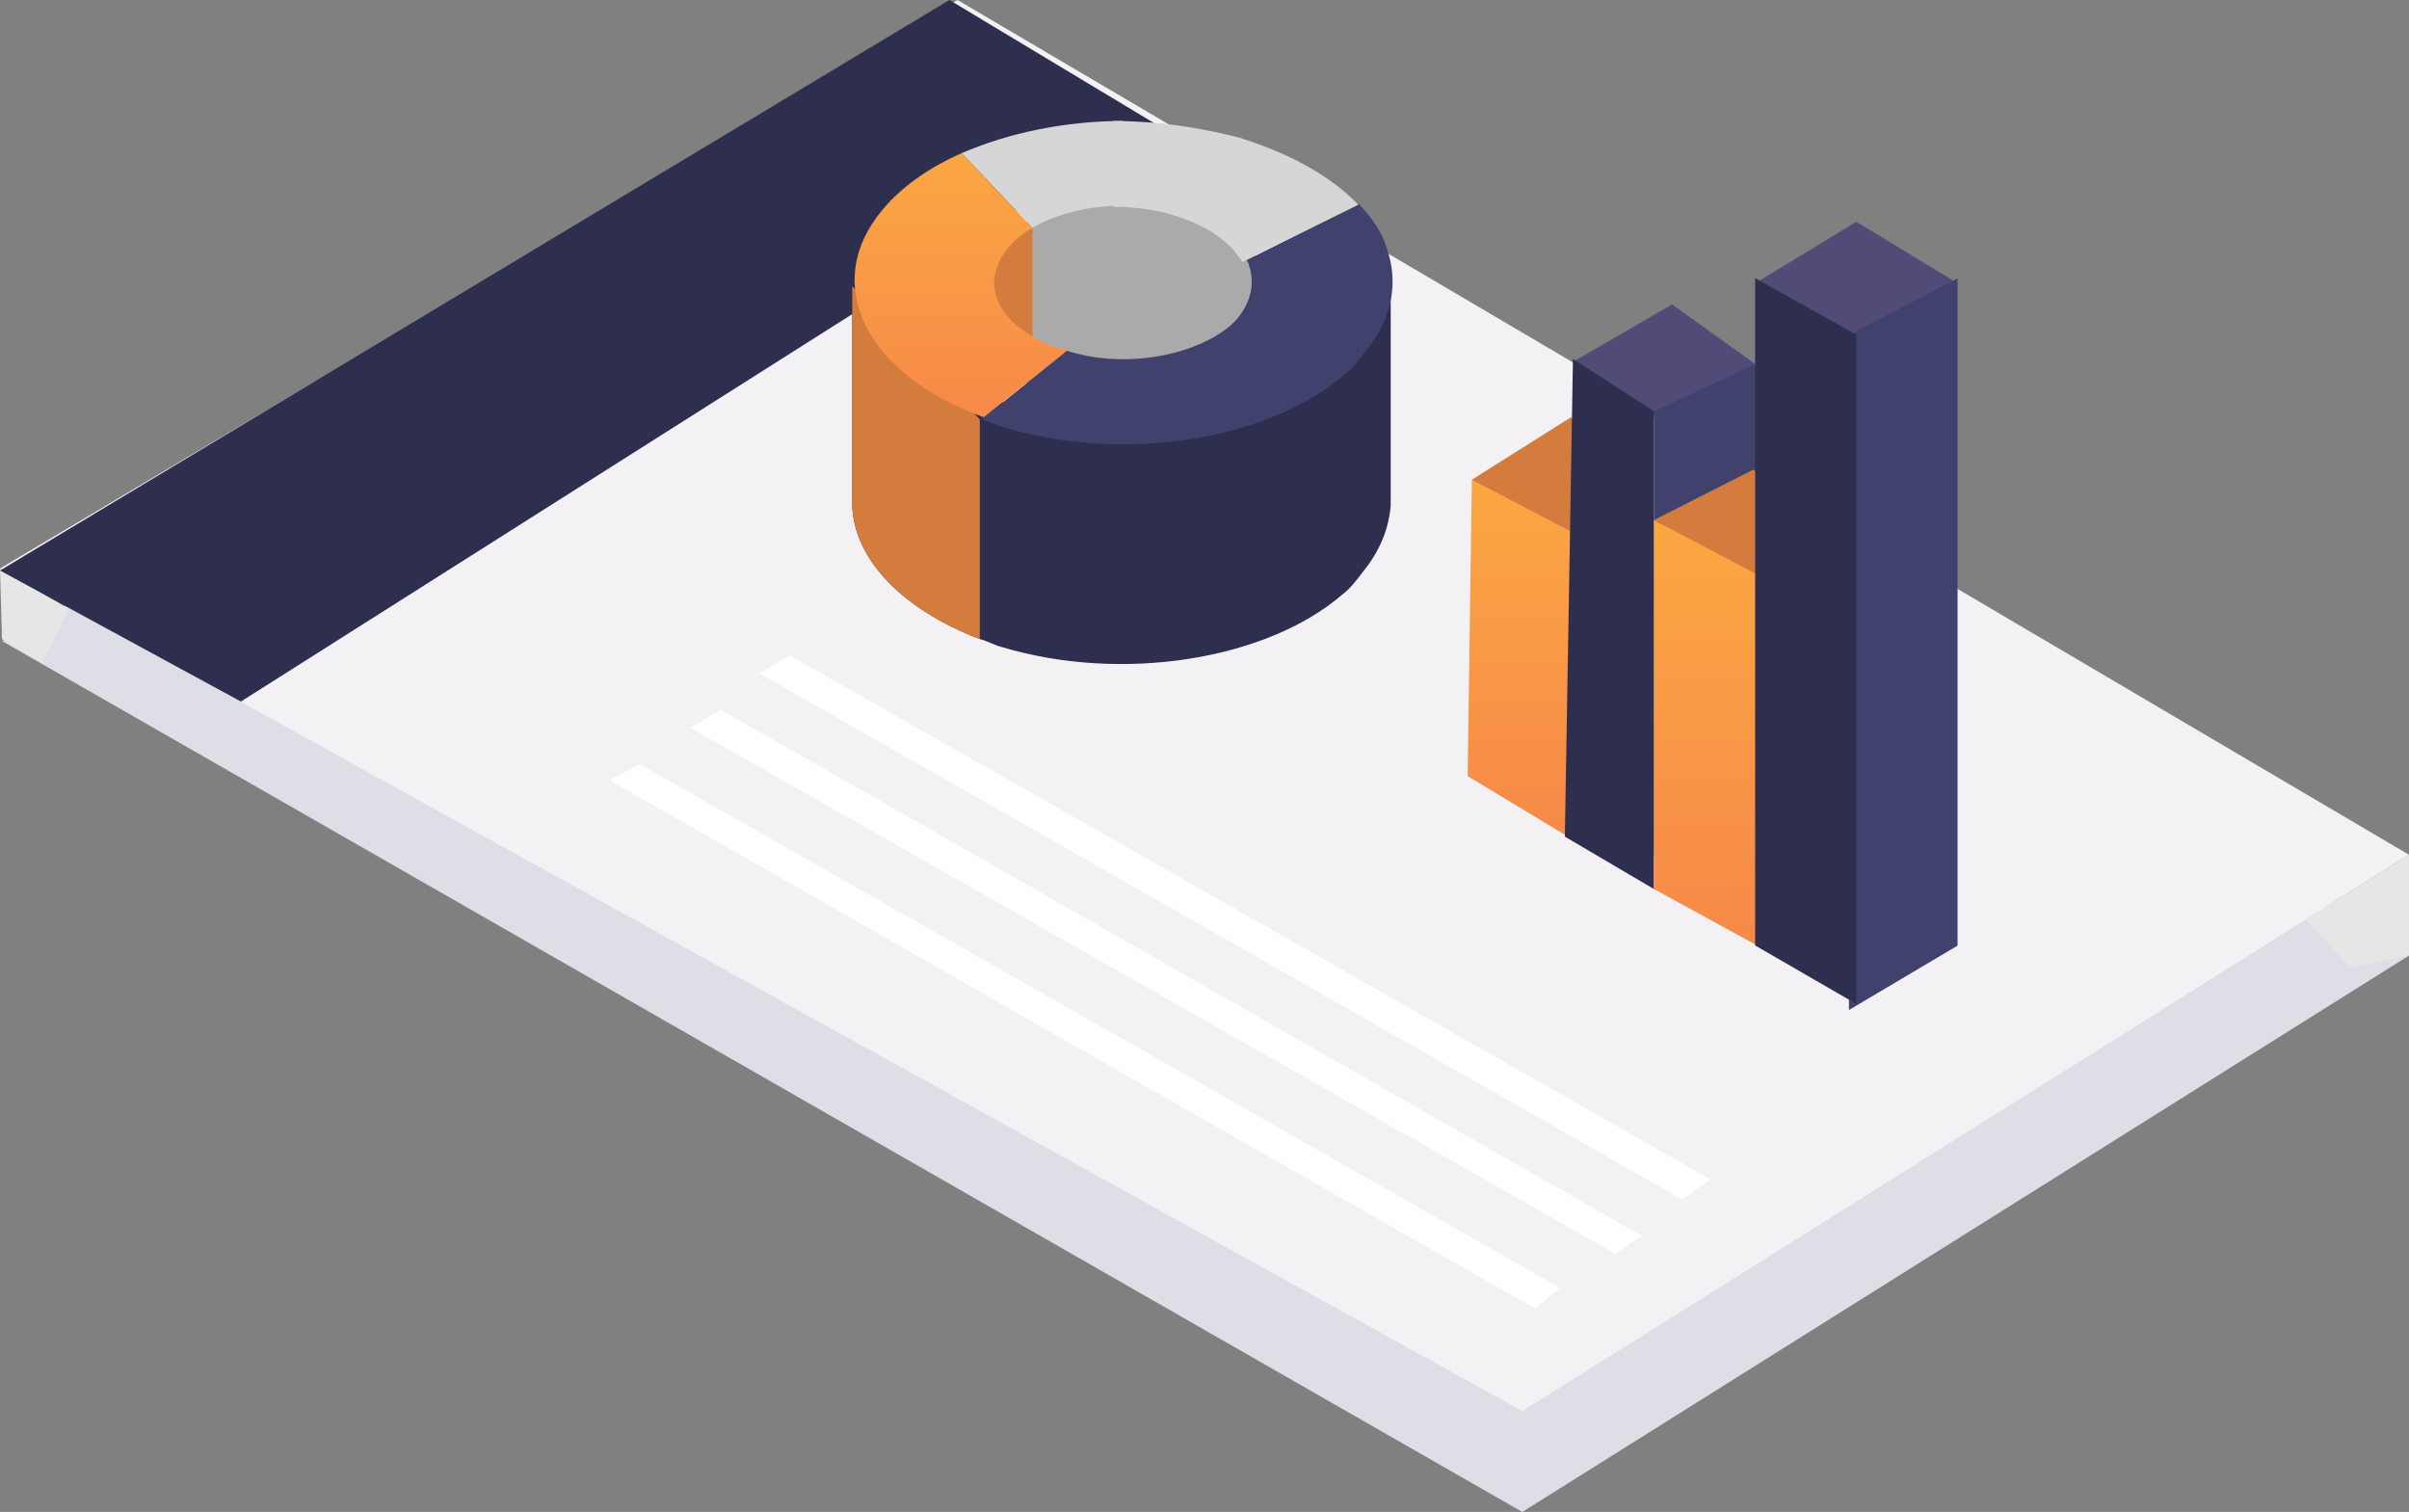 <svg xmlns="http://www.w3.org/2000/svg" width="145" height="91"><rect width="100%" height="100%" fill="#808080" stroke="none"/><defs><linearGradient id="A" x1="50%" x2="50%" y1="0%" y2="100%"><stop offset="0%" stop-color="#fba742"/><stop offset="100%" stop-color="#f78949"/></linearGradient></defs><g fill-rule="nonzero"><path fill="#dedee6" d="M.122 38.584L91.63 91 145 57.512 57.634 6.067z"/><path fill="#f3f1f3" d="M0 34.216l91.63 50.717L145 51.445 57.634 0z"/><path d="M.122 38.463L2.56 39.92l1.584-3.276L0 34.216zM145 51.445v6.067l-3.534.728-2.68-2.912z" fill="#e6e6e6"/><path fill="#2e2e4e" d="M0 34.337l14.5 7.887L69.454 7.4 57.147 0z"/><path fill="#d47c3e" d="M94.067 32.517l-5.483-3.64 5.97-3.76 4.995 3.76z"/><path fill="url(#A)" d="M94.374 50.353l-6.034-3.64.252-17.836 6.285 3.276z"/><path fill="#504c77" d="M99.55 25.116l-4.874-3.333 5.97-3.462 5.36 3.846z"/><path fill="#41416e" d="M99.55 51.445V24.752l7.31-3.397v28.15z"/><path fill="#2e2e4e" d="M99.55 53.508l-5.36-3.155.487-28.756 4.874 3.155z"/><path fill="#d47c3e" d="M105.765 34.7l-6.215-3.397 5.97-3.033 4.874 2.912z"/><path fill="url(#A)" d="M105.765 56.905l-6.215-3.397V31.304l6.215 3.276z"/><path fill="#504c77" d="M111.735 20.748l-6.092-3.7 6.092-3.7 6.093 3.7z"/><path fill="#41416e" d="M111.29 60.79V20.154l6.537-3.4v40.16z"/><path fill="#2e2e4e" d="M111.735 60.424l-6.092-3.52v-40.16l6.092 3.397z"/><path d="M36.676 46.956l1.828-.97 55.44 31.547-1.584 1.213zM41.55 43.8l1.828-1.092 55.44 31.668-1.584 1.092zm4.143-3.275l1.828-1.092 55.44 31.547-1.706 1.213z" fill="#fff"/><path fill="#d47c3e" d="M75.546 17.35v5.702h-17.06v-9.706h17.06z"/><g fill="#aaa"><path d="M62.142 13.71v9.343l5.483-1.335v-9.343S64.7 10.92 62.142 13.71"/><path d="M67.016 12.376v11.89h8.372l.523-7.644-.915-.97-1.047-2.67z"/></g><path fill="#2e2e4e" d="M64.823 24.51c-3.655.485-7.19-.85-9.87-3.52l-3.655-3.76v13.225c.122 3.155 2.924 6.188 7.676 8.008.487.12.853.364 1.34.485 7.31 2.184 15.962.728 20.47-3.155.487-.364.853-.85 1.218-1.335 1.097-1.335 1.584-2.67 1.706-4.004V16.987c-1.706 3.52-5.118 5.824-8.895 6.31l-9.992 1.213z"/><path fill="#d47c3e" d="M54.953 20.99l-3.655-3.76v13.225c.122 3.155 2.924 6.188 7.676 8.008V25.237l-4.02-4.247z"/><path fill="#41416e" d="M81.76 12.255l-6.702 3.397c.487 1.092.366 2.305-.487 3.397-.366.485-.853.85-1.462 1.213-2.315 1.335-5.85 1.82-8.895.85l-5.118 4.125c.487.12.853.364 1.34.485 7.31 2.184 15.962.728 20.47-3.155.487-.364.853-.85 1.218-1.335 1.706-2.063 2.07-4.247 1.34-6.31-.244-.85-.853-1.82-1.706-2.67"/><g fill="#d6d6d6"><path d="M74.515 8.265c-2.415-.615-4.957-.985-7.5-.985v5.17c1.144 0 2.415.123 3.56.492 2.16.615 3.56 1.723 4.194 2.83l6.99-3.447c-1.652-1.723-4.067-3.077-7.245-4.062"/><path d="M67.626 12.376V7.28c-3.534 0-6.945.728-9.748 1.94l4.265 4.49c1.462-.85 3.412-1.335 5.483-1.335"/></g><path fill="url(#A)" d="M62.873 20.627c-2.924-1.335-3.9-3.64-2.193-5.703.366-.485.853-.85 1.462-1.213l-4.265-4.49c-1.95.85-3.655 2.063-4.752 3.397-3.777 4.49-.975 9.95 6.092 12.497l5.118-4.125c-.61 0-1.097-.12-1.462-.364"/></g></svg>
